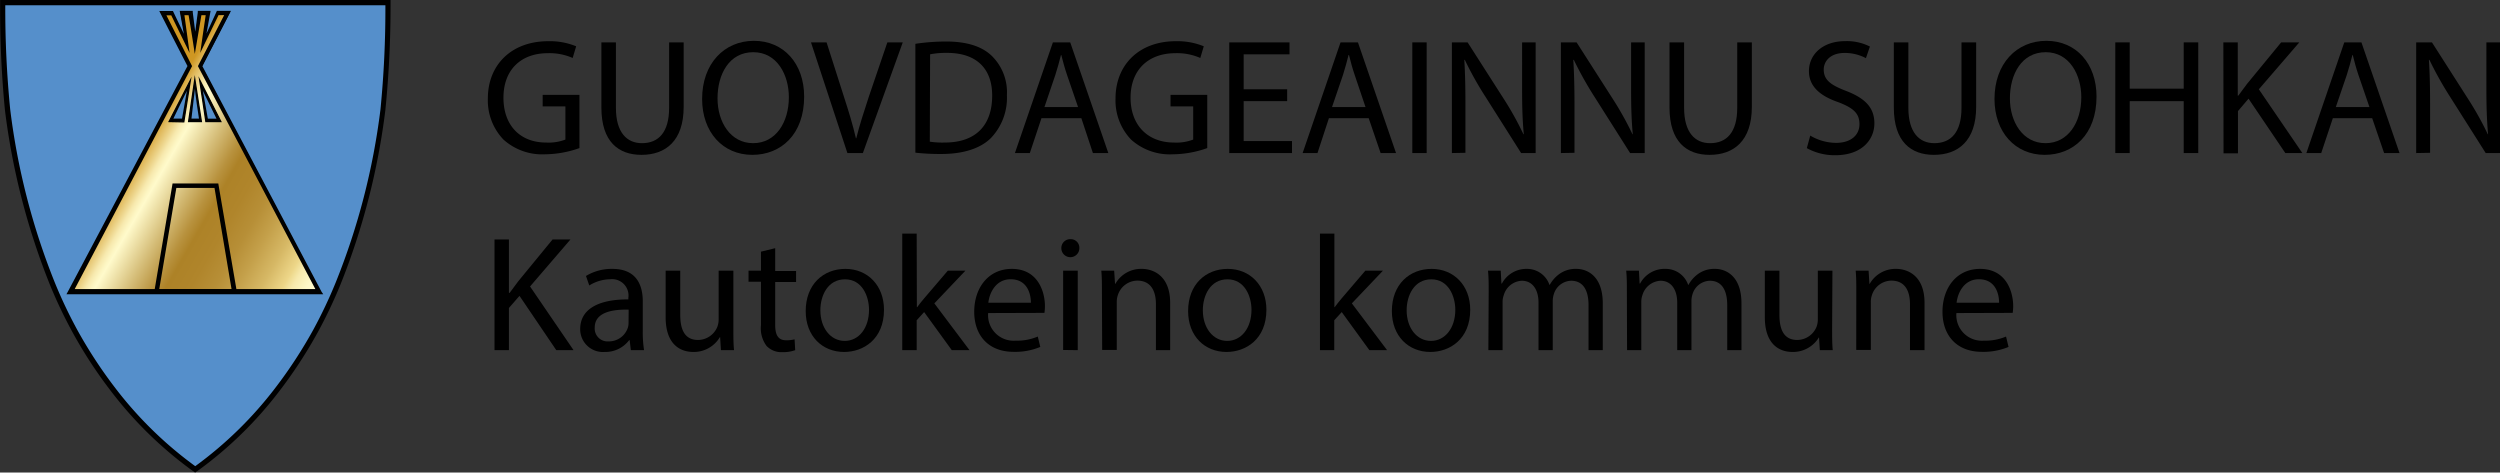 <svg id="Layer_1" data-name="Layer 1" xmlns="http://www.w3.org/2000/svg" xmlns:xlink="http://www.w3.org/1999/xlink" viewBox="0 0 402.32 76.04"><rect x="0" y="0" width="402.32" height="76.04" fill="#333333" stroke="none"/><defs><style>.cls-1{fill:#558fcb;}.cls-2{fill:url(#linear-gradient);}.cls-3{stroke:#000;stroke-miterlimit:10;stroke-width:0.2px;}</style><linearGradient id="linear-gradient" x1="16.54" y1="20.23" x2="53.6" y2="41.62" gradientUnits="userSpaceOnUse"><stop offset="0.17" stop-color="#cf9722"/><stop offset="0.2" stop-color="#e0b95c"/><stop offset="0.23" stop-color="#edd58c"/><stop offset="0.25" stop-color="#f7e9ae"/><stop offset="0.27" stop-color="#fdf6c3"/><stop offset="0.28" stop-color="#fffacb"/><stop offset="0.39" stop-color="#d5bd78"/><stop offset="0.47" stop-color="#b8923e"/><stop offset="0.51" stop-color="#ad8227"/><stop offset="0.59" stop-color="#b0852b"/><stop offset="0.67" stop-color="#b78f37"/><stop offset="0.74" stop-color="#c4a04a"/><stop offset="0.82" stop-color="#d6b865"/><stop offset="0.89" stop-color="#edd688"/><stop offset="0.9" stop-color="#f0dd94"/><stop offset="0.92" stop-color="#f7e9ac"/><stop offset="0.95" stop-color="#fbf3bd"/><stop offset="0.97" stop-color="#fef8c8"/><stop offset="1" stop-color="#fffacb"/></linearGradient></defs><title>guovdageainnu_suohkanlogo2</title><path d="M93.23,23.89a16.85,16.85,0,0,1-5.52,1A9.3,9.3,0,0,1,81,22.52a9.11,9.11,0,0,1-2.51-6.63c0-5.31,3.71-9.2,9.73-9.2a11.18,11.18,0,0,1,4.48.82l-.56,1.88a9.27,9.27,0,0,0-4-.77C83.8,8.62,81,11.31,81,15.78S83.69,23,87.87,23a7.57,7.57,0,0,0,3.1-.48V17.18H87.31V15.33h5.92Z" transform="translate(0.02 -0.06)"/><path d="M99.1,6.88V17.42c0,4,1.79,5.68,4.19,5.68,2.66,0,4.37-1.74,4.37-5.68V6.88H110V17.26c0,5.47-2.9,7.72-6.79,7.72-3.68,0-6.45-2.09-6.45-7.61V6.88Z" transform="translate(0.02 -0.06)"/><path d="M129.39,15.6c0,6.13-3.76,9.38-8.34,9.38-4.75,0-8.08-3.65-8.08-9,0-5.66,3.54-9.35,8.34-9.35S129.39,10.31,129.39,15.6Zm-13.94.29c0,3.8,2.08,7.21,5.73,7.21s5.75-3.35,5.75-7.4c0-3.54-1.86-7.24-5.73-7.24S115.45,12,115.45,15.89Z" transform="translate(0.02 -0.06)"/><path d="M136.35,24.69,130.49,6.88H133l2.8,8.77c.78,2.4,1.44,4.57,1.92,6.66h.06c.5-2.06,1.25-4.31,2-6.63l3-8.8h2.48l-6.42,17.81Z" transform="translate(0.02 -0.06)"/><path d="M147.29,7.11a33.64,33.64,0,0,1,4.93-.37c3.33,0,5.7.77,7.27,2.22a8.19,8.19,0,0,1,2.53,6.4,9.37,9.37,0,0,1-2.58,6.92c-1.68,1.67-4.45,2.56-7.94,2.56a36,36,0,0,1-4.21-.21Zm2.32,15.75A14,14,0,0,0,152,23c5,0,7.65-2.75,7.65-7.56,0-4.2-2.37-6.87-7.28-6.87a13.43,13.43,0,0,0-2.71.23Z" transform="translate(0.02 -0.06)"/><path d="M167.58,19.08l-1.87,5.61h-2.4l6.11-17.81h2.79l6.13,17.81h-2.48L174,19.08Zm5.89-1.79-1.76-5.13c-.4-1.16-.67-2.22-.94-3.25h-.05c-.27,1.06-.56,2.14-.91,3.22l-1.75,5.16Z" transform="translate(0.02 -0.06)"/><path d="M194.26,23.89a16.83,16.83,0,0,1-5.51,1A9.31,9.31,0,0,1,182,22.52a9.1,9.1,0,0,1-2.5-6.63c0-5.31,3.7-9.2,9.72-9.2a11.18,11.18,0,0,1,4.48.82l-.56,1.88a9.27,9.27,0,0,0-4-.77c-4.37,0-7.22,2.69-7.22,7.16S184.72,23,188.91,23a7.51,7.51,0,0,0,3.09-.48V17.18h-3.65V15.33h5.91Z" transform="translate(0.02 -0.06)"/><path d="M207.12,16.34h-7v6.42h7.78v1.93h-10.1V6.88h9.7V8.8h-7.38v5.63h7Z" transform="translate(0.02 -0.06)"/><path d="M213.84,19.08,212,24.69h-2.39l6.1-17.81h2.8l6.13,17.81h-2.48l-1.92-5.61Zm5.89-1.79L218,12.16c-.4-1.16-.67-2.22-.93-3.25H217c-.26,1.06-.56,2.14-.9,3.22l-1.76,5.16Z" transform="translate(0.02 -0.06)"/><path d="M229.57,6.88V24.69h-2.31V6.88Z" transform="translate(0.02 -0.06)"/><path d="M233.63,24.69V6.88h2.53l5.76,9a49.76,49.76,0,0,1,3.22,5.78l.06,0c-.22-2.38-.27-4.55-.27-7.32V6.88h2.18V24.69h-2.34l-5.7-9a53.9,53.9,0,0,1-3.36-6l-.08,0c.13,2.25.18,4.39.18,7.35v7.61Z" transform="translate(0.02 -0.06)"/><path d="M251.17,24.69V6.88h2.53l5.76,9a51.47,51.47,0,0,1,3.23,5.78l.05,0c-.22-2.38-.27-4.55-.27-7.32V6.88h2.19V24.69h-2.35l-5.7-9a57.35,57.35,0,0,1-3.36-6l-.08,0c.13,2.25.19,4.39.19,7.35v7.61Z" transform="translate(0.02 -0.06)"/><path d="M271,6.88V17.42c0,4,1.78,5.68,4.18,5.68,2.67,0,4.37-1.74,4.37-5.68V6.88h2.35V17.26c0,5.47-2.91,7.72-6.8,7.72-3.67,0-6.45-2.09-6.45-7.61V6.88Z" transform="translate(0.02 -0.06)"/><path d="M291.3,21.88a8.22,8.22,0,0,0,4.16,1.17c2.37,0,3.76-1.24,3.76-3s-1-2.62-3.39-3.54c-2.93-1-4.74-2.54-4.74-5,0-2.77,2.32-4.83,5.81-4.83a8.21,8.21,0,0,1,4,.87l-.64,1.87a7.29,7.29,0,0,0-3.41-.84c-2.45,0-3.38,1.45-3.38,2.67,0,1.66,1.09,2.48,3.57,3.43,3,1.16,4.58,2.62,4.58,5.23s-2,5.13-6.29,5.13a9.27,9.27,0,0,1-4.58-1.14Z" transform="translate(0.02 -0.06)"/><path d="M307.09,6.88V17.42c0,4,1.78,5.68,4.18,5.68,2.67,0,4.37-1.74,4.37-5.68V6.88H318V17.26c0,5.47-2.91,7.72-6.8,7.72-3.67,0-6.45-2.09-6.45-7.61V6.88Z" transform="translate(0.02 -0.06)"/><path d="M337.37,15.6c0,6.13-3.76,9.38-8.34,9.38-4.74,0-8.08-3.65-8.08-9,0-5.66,3.55-9.35,8.35-9.35S337.37,10.31,337.37,15.6Zm-13.94.29c0,3.8,2.08,7.21,5.73,7.21s5.76-3.35,5.76-7.4c0-3.54-1.87-7.24-5.73-7.24S323.43,12,323.43,15.89Z" transform="translate(0.02 -0.06)"/><path d="M342.71,6.88v7.45h8.69V6.88h2.34V24.69H351.4V16.34h-8.69v8.35h-2.32V6.88Z" transform="translate(0.02 -0.06)"/><path d="M357.78,6.88h2.32v8.58h.08c.48-.68,1-1.32,1.41-1.9l5.49-6.68H370l-6.51,7.55,7,10.26h-2.74l-5.92-8.75-1.7,2v6.8h-2.32Z" transform="translate(0.02 -0.06)"/><path d="M375.4,19.08l-1.87,5.61h-2.39l6.1-17.81H380l6.13,17.81h-2.48l-1.92-5.61Zm5.89-1.79-1.76-5.13c-.4-1.16-.66-2.22-.93-3.25h-.05c-.27,1.06-.56,2.14-.91,3.22l-1.76,5.16Z" transform="translate(0.02 -0.06)"/><path d="M388.81,24.69V6.88h2.54l5.75,9a49.94,49.94,0,0,1,3.23,5.78l.05,0c-.21-2.38-.27-4.55-.27-7.32V6.88h2.19V24.69H400l-5.7-9a57.35,57.35,0,0,1-3.36-6l-.08,0c.14,2.25.19,4.39.19,7.35v7.61Z" transform="translate(0.02 -0.06)"/><path d="M79.56,38.6h2.32v8.59H82c.48-.69,1-1.32,1.41-1.9l5.49-6.69h2.88l-6.5,7.56,7,10.25H89.5l-5.92-8.74-1.7,1.95v6.79H79.56Z" transform="translate(0.02 -0.06)"/><path d="M101.5,56.41l-.19-1.61h-.08a4.79,4.79,0,0,1-3.94,1.9A3.66,3.66,0,0,1,93.35,53c0-3.09,2.77-4.78,7.75-4.76V48a2.64,2.64,0,0,0-2.93-3,6.5,6.5,0,0,0-3.36,1l-.53-1.53a8,8,0,0,1,4.24-1.14c3.94,0,4.9,2.67,4.9,5.24v4.78a17.79,17.79,0,0,0,.21,3.06Zm-.35-6.52c-2.55-.06-5.46.39-5.46,2.88A2.07,2.07,0,0,0,97.9,55,3.21,3.21,0,0,0,101,52.85a2.45,2.45,0,0,0,.13-.74Z" transform="translate(0.02 -0.06)"/><path d="M118,52.93c0,1.32,0,2.48.11,3.48H116l-.13-2.08h-.05a4.88,4.88,0,0,1-4.27,2.37c-2,0-4.45-1.11-4.45-5.6V43.62h2.35v7.09c0,2.43.74,4.06,2.87,4.06a3.39,3.39,0,0,0,3.1-2.11,3.45,3.45,0,0,0,.21-1.19V43.62H118Z" transform="translate(0.02 -0.06)"/><path d="M124.73,40v3.67h3.36v1.77h-3.36v6.9c0,1.59.45,2.48,1.76,2.48a5.37,5.37,0,0,0,1.36-.15l.1,1.74a5.65,5.65,0,0,1-2.08.32,3.28,3.28,0,0,1-2.53-1,4.74,4.74,0,0,1-.9-3.33v-7h-2V43.62h2V40.56Z" transform="translate(0.02 -0.06)"/><path d="M142.24,49.91c0,4.73-3.3,6.79-6.42,6.79-3.49,0-6.18-2.53-6.18-6.58,0-4.28,2.82-6.79,6.39-6.79S142.24,46,142.24,49.91ZM132,50c0,2.81,1.62,4.92,3.92,4.92s3.91-2.09,3.91-5c0-2.16-1.09-4.91-3.86-4.91S132,47.61,132,50Z" transform="translate(0.02 -0.06)"/><path d="M147.53,49.49h.05c.32-.45.77-1,1.15-1.45l3.78-4.42h2.83l-5,5.26L156,56.41h-2.85l-4.45-6.13-1.2,1.32v4.81h-2.32V37.65h2.32Z" transform="translate(0.02 -0.06)"/><path d="M159,50.44a4.11,4.11,0,0,0,4.42,4.44,8.5,8.5,0,0,0,3.57-.66l.4,1.67a10.47,10.47,0,0,1-4.29.79c-4,0-6.34-2.59-6.34-6.45s2.29-6.9,6.05-6.9c4.21,0,5.33,3.68,5.33,6a8.14,8.14,0,0,1-.08,1.08Zm6.88-1.66c0-1.48-.62-3.78-3.26-3.78-2.37,0-3.41,2.16-3.59,3.78Z" transform="translate(0.02 -0.06)"/><path d="M173.68,40a1.45,1.45,0,0,1-2.9,0,1.42,1.42,0,0,1,1.47-1.45A1.38,1.38,0,0,1,173.68,40Zm-2.61,16.38V43.62h2.35V56.41Z" transform="translate(0.02 -0.06)"/><path d="M177.31,47.08c0-1.32,0-2.4-.1-3.46h2.07l.14,2.12h.05a4.75,4.75,0,0,1,4.27-2.41c1.78,0,4.55,1.06,4.55,5.45v7.63H186V49c0-2.06-.78-3.78-3-3.78a3.33,3.33,0,0,0-3.14,2.38,3.23,3.23,0,0,0-.16,1.08v7.69h-2.35Z" transform="translate(0.02 -0.06)"/><path d="M203.78,49.91c0,4.73-3.3,6.79-6.42,6.79-3.49,0-6.18-2.53-6.18-6.58,0-4.28,2.82-6.79,6.39-6.79S203.78,46,203.78,49.91ZM193.55,50c0,2.81,1.63,4.92,3.92,4.92s3.91-2.09,3.91-5c0-2.16-1.09-4.91-3.86-4.91S193.55,47.61,193.55,50Z" transform="translate(0.02 -0.06)"/><path d="M214.72,49.49h.05c.32-.45.78-1,1.15-1.45l3.78-4.42h2.83l-5,5.26,5.67,7.53h-2.85l-4.45-6.13-1.2,1.32v4.81H212.4V37.65h2.32Z" transform="translate(0.02 -0.06)"/><path d="M236.58,49.91c0,4.73-3.3,6.79-6.42,6.79-3.49,0-6.19-2.53-6.19-6.58,0-4.28,2.83-6.79,6.4-6.79S236.58,46,236.58,49.91ZM226.35,50c0,2.81,1.62,4.92,3.91,4.92s3.92-2.09,3.92-5c0-2.16-1.09-4.91-3.86-4.91S226.35,47.61,226.35,50Z" transform="translate(0.02 -0.06)"/><path d="M239.55,47.08c0-1.32,0-2.4-.11-3.46h2.05l.11,2.07h.08a4.45,4.45,0,0,1,4-2.36,3.81,3.81,0,0,1,3.65,2.57h.05a5.32,5.32,0,0,1,1.44-1.67,4.44,4.44,0,0,1,2.85-.9c1.71,0,4.24,1.11,4.24,5.55v7.53h-2.29V49.17c0-2.45-.91-3.93-2.8-3.93a3,3,0,0,0-2.77,2.11,3.71,3.71,0,0,0-.19,1.16v7.9h-2.29V48.75c0-2-.91-3.51-2.69-3.51a3.18,3.18,0,0,0-2.9,2.32,3,3,0,0,0-.19,1.14v7.71h-2.29Z" transform="translate(0.02 -0.06)"/><path d="M261.79,47.08c0-1.32,0-2.4-.11-3.46h2.05l.11,2.07h.08A4.45,4.45,0,0,1,268,43.33a3.81,3.81,0,0,1,3.65,2.57h.05a5.32,5.32,0,0,1,1.44-1.67,4.44,4.44,0,0,1,2.85-.9c1.71,0,4.24,1.11,4.24,5.55v7.53h-2.29V49.17c0-2.45-.91-3.93-2.8-3.93a3,3,0,0,0-2.77,2.11,3.71,3.71,0,0,0-.19,1.16v7.9h-2.29V48.75c0-2-.91-3.51-2.69-3.51a3.21,3.21,0,0,0-2.91,2.32,3.25,3.25,0,0,0-.18,1.14v7.71h-2.29Z" transform="translate(0.02 -0.06)"/><path d="M294.82,52.93c0,1.32,0,2.48.1,3.48h-2.08l-.13-2.08h0a4.88,4.88,0,0,1-4.27,2.37c-2,0-4.45-1.11-4.45-5.6V43.62h2.35v7.09c0,2.43.74,4.06,2.88,4.06a3.39,3.39,0,0,0,3.09-2.11,3.45,3.45,0,0,0,.21-1.19V43.62h2.35Z" transform="translate(0.02 -0.06)"/><path d="M298.71,47.08c0-1.32,0-2.4-.1-3.46h2.08l.13,2.12h.05a4.76,4.76,0,0,1,4.27-2.41c1.78,0,4.55,1.06,4.55,5.45v7.63h-2.34V49c0-2.06-.77-3.78-3-3.78a3.33,3.33,0,0,0-3.14,2.38,3.23,3.23,0,0,0-.16,1.08v7.69h-2.35Z" transform="translate(0.02 -0.06)"/><path d="M314.82,50.44a4.11,4.11,0,0,0,4.42,4.44,8.54,8.54,0,0,0,3.57-.66l.4,1.67a10.47,10.47,0,0,1-4.29.79c-4,0-6.34-2.59-6.34-6.45s2.29-6.9,6.05-6.9c4.21,0,5.33,3.68,5.33,6a8.14,8.14,0,0,1-.08,1.08Zm6.87-1.66c0-1.48-.61-3.78-3.25-3.78-2.37,0-3.41,2.16-3.59,3.78Z" transform="translate(0.02 -0.06)"/><path class="cls-1" d="M69.7,27.14" transform="translate(0.02 -0.06)"/><path class="cls-1" d="M31.17,75.43A63.34,63.34,0,0,1,18.25,62.84,74.39,74.39,0,0,1,12,53.33a74,74,0,0,1-3.62-7.64,111.38,111.38,0,0,1-7.22-28A165.54,165.54,0,0,1,.41.9V.48h62V.9a165.54,165.54,0,0,1-.78,16.79,111.38,111.38,0,0,1-7.22,28,74,74,0,0,1-3.62,7.64,74.39,74.39,0,0,1-6.22,9.51A63.34,63.34,0,0,1,31.64,75.43l-.24.16Z" transform="translate(0.02 -0.06)"/><path d="M62,.91a164.53,164.53,0,0,1-.79,16.74A110.75,110.75,0,0,1,54,45.53a75.43,75.43,0,0,1-3.6,7.59,74.32,74.32,0,0,1-6.19,9.46A62.22,62.22,0,0,1,31.4,75.08a62.33,62.33,0,0,1-12.81-12.5,74.32,74.32,0,0,1-6.19-9.46,75.43,75.43,0,0,1-3.6-7.59A110.75,110.75,0,0,1,1.62,17.65,164.53,164.53,0,0,1,.83.91H62m.84-.85H0V.9A168.31,168.31,0,0,0,.77,17.74,112.36,112.36,0,0,0,8,45.85a75.83,75.83,0,0,0,3.65,7.68,73.23,73.23,0,0,0,6.26,9.57,62.85,62.85,0,0,0,13,12.68l.47.32.48-.32a62.85,62.85,0,0,0,13-12.68,74.27,74.27,0,0,0,6.26-9.57,75.83,75.83,0,0,0,3.65-7.68A112.36,112.36,0,0,0,62,17.74,168.31,168.31,0,0,0,62.83.9V.06Z" transform="translate(0.02 -0.06)"/><path d="M10.91,47.27l19.4-36.58L25.83,2h1.89l2.16,4.63L29,2h1.8l.52,4.37L31.94,2H33.7l-.84,4.6L35,2h2l-4.53,8.76L51.71,47.27Zm26.52-.83-2.78-16.3H28.22L25.5,46.44Z" transform="translate(0.02 -0.06)"/><path d="M26.07,2.09h1.55l2.6,5.55-1-5.55h1.5l.64,5.38.72-5.38h1.45l-1,5.55L35.06,2.1h1.62l-4.46,8.61L51.47,47.12H11.15L30.47,10.7l-4.4-8.61m-.74,44.49H37.6L34.77,30H28.1L25.33,46.58M25.6,1.8l.21.42S29,8.5,30.15,10.69L10.9,47l-.23.42H52L51.72,47,32.55,10.71l4.38-8.48.22-.42H34.88L34.8,2,33.21,5.45l.6-3.3.06-.34H31.81l0,.25-.41,3.11L31,2.06l0-.25h-2.1l.06.34.61,3.36L27.89,2l-.08-.17H25.6Zm2.74,28.49h6.19l2.73,16H25.67l2.67-16Z" transform="translate(0.02 -0.06)"/><path class="cls-2" d="M30.89,10.7,26.76,2.53h.78l2.95,6.05-.83-6.07h.67c.3,1.61,1,6.23,1,6.23l1.06-6.23h.69c-.14.84-.88,6.06-.88,6.06l2.94-6.07h.91L31.83,10.7s18.86,35.78,18.9,35.88H12Z" transform="translate(0.02 -0.06)"/><path class="cls-3" d="M27.19,19.62,30.61,13l-1.05,6.67Z" transform="translate(0.02 -0.06)"/><path class="cls-3" d="M35.52,19.62H33.11l-1-6.7Z" transform="translate(0.02 -0.06)"/><path class="cls-3" d="M32.39,19.62H30.33l1-6.81Z" transform="translate(0.02 -0.06)"/><path class="cls-1" d="M27.88,19.15s2.16-4.49,2.18-4.49l-.79,4.49Z" transform="translate(0.02 -0.06)"/><path class="cls-1" d="M32,19.15H30.79l.56-4.79S31.42,15.45,32,19.15Z" transform="translate(0.02 -0.06)"/><polygon class="cls-1" points="34.84 19.1 32.64 14.6 33.45 19.1 34.84 19.1"/><path d="M34.5,30.3l2.74,16.28H25.61L28.36,30.3H34.5m.61-.72H27.75l-.1.6L24.9,46.46l-.14.85H38.1L38,46.46,35.21,30.18l-.1-.6Z" transform="translate(0.02 -0.06)"/></svg>